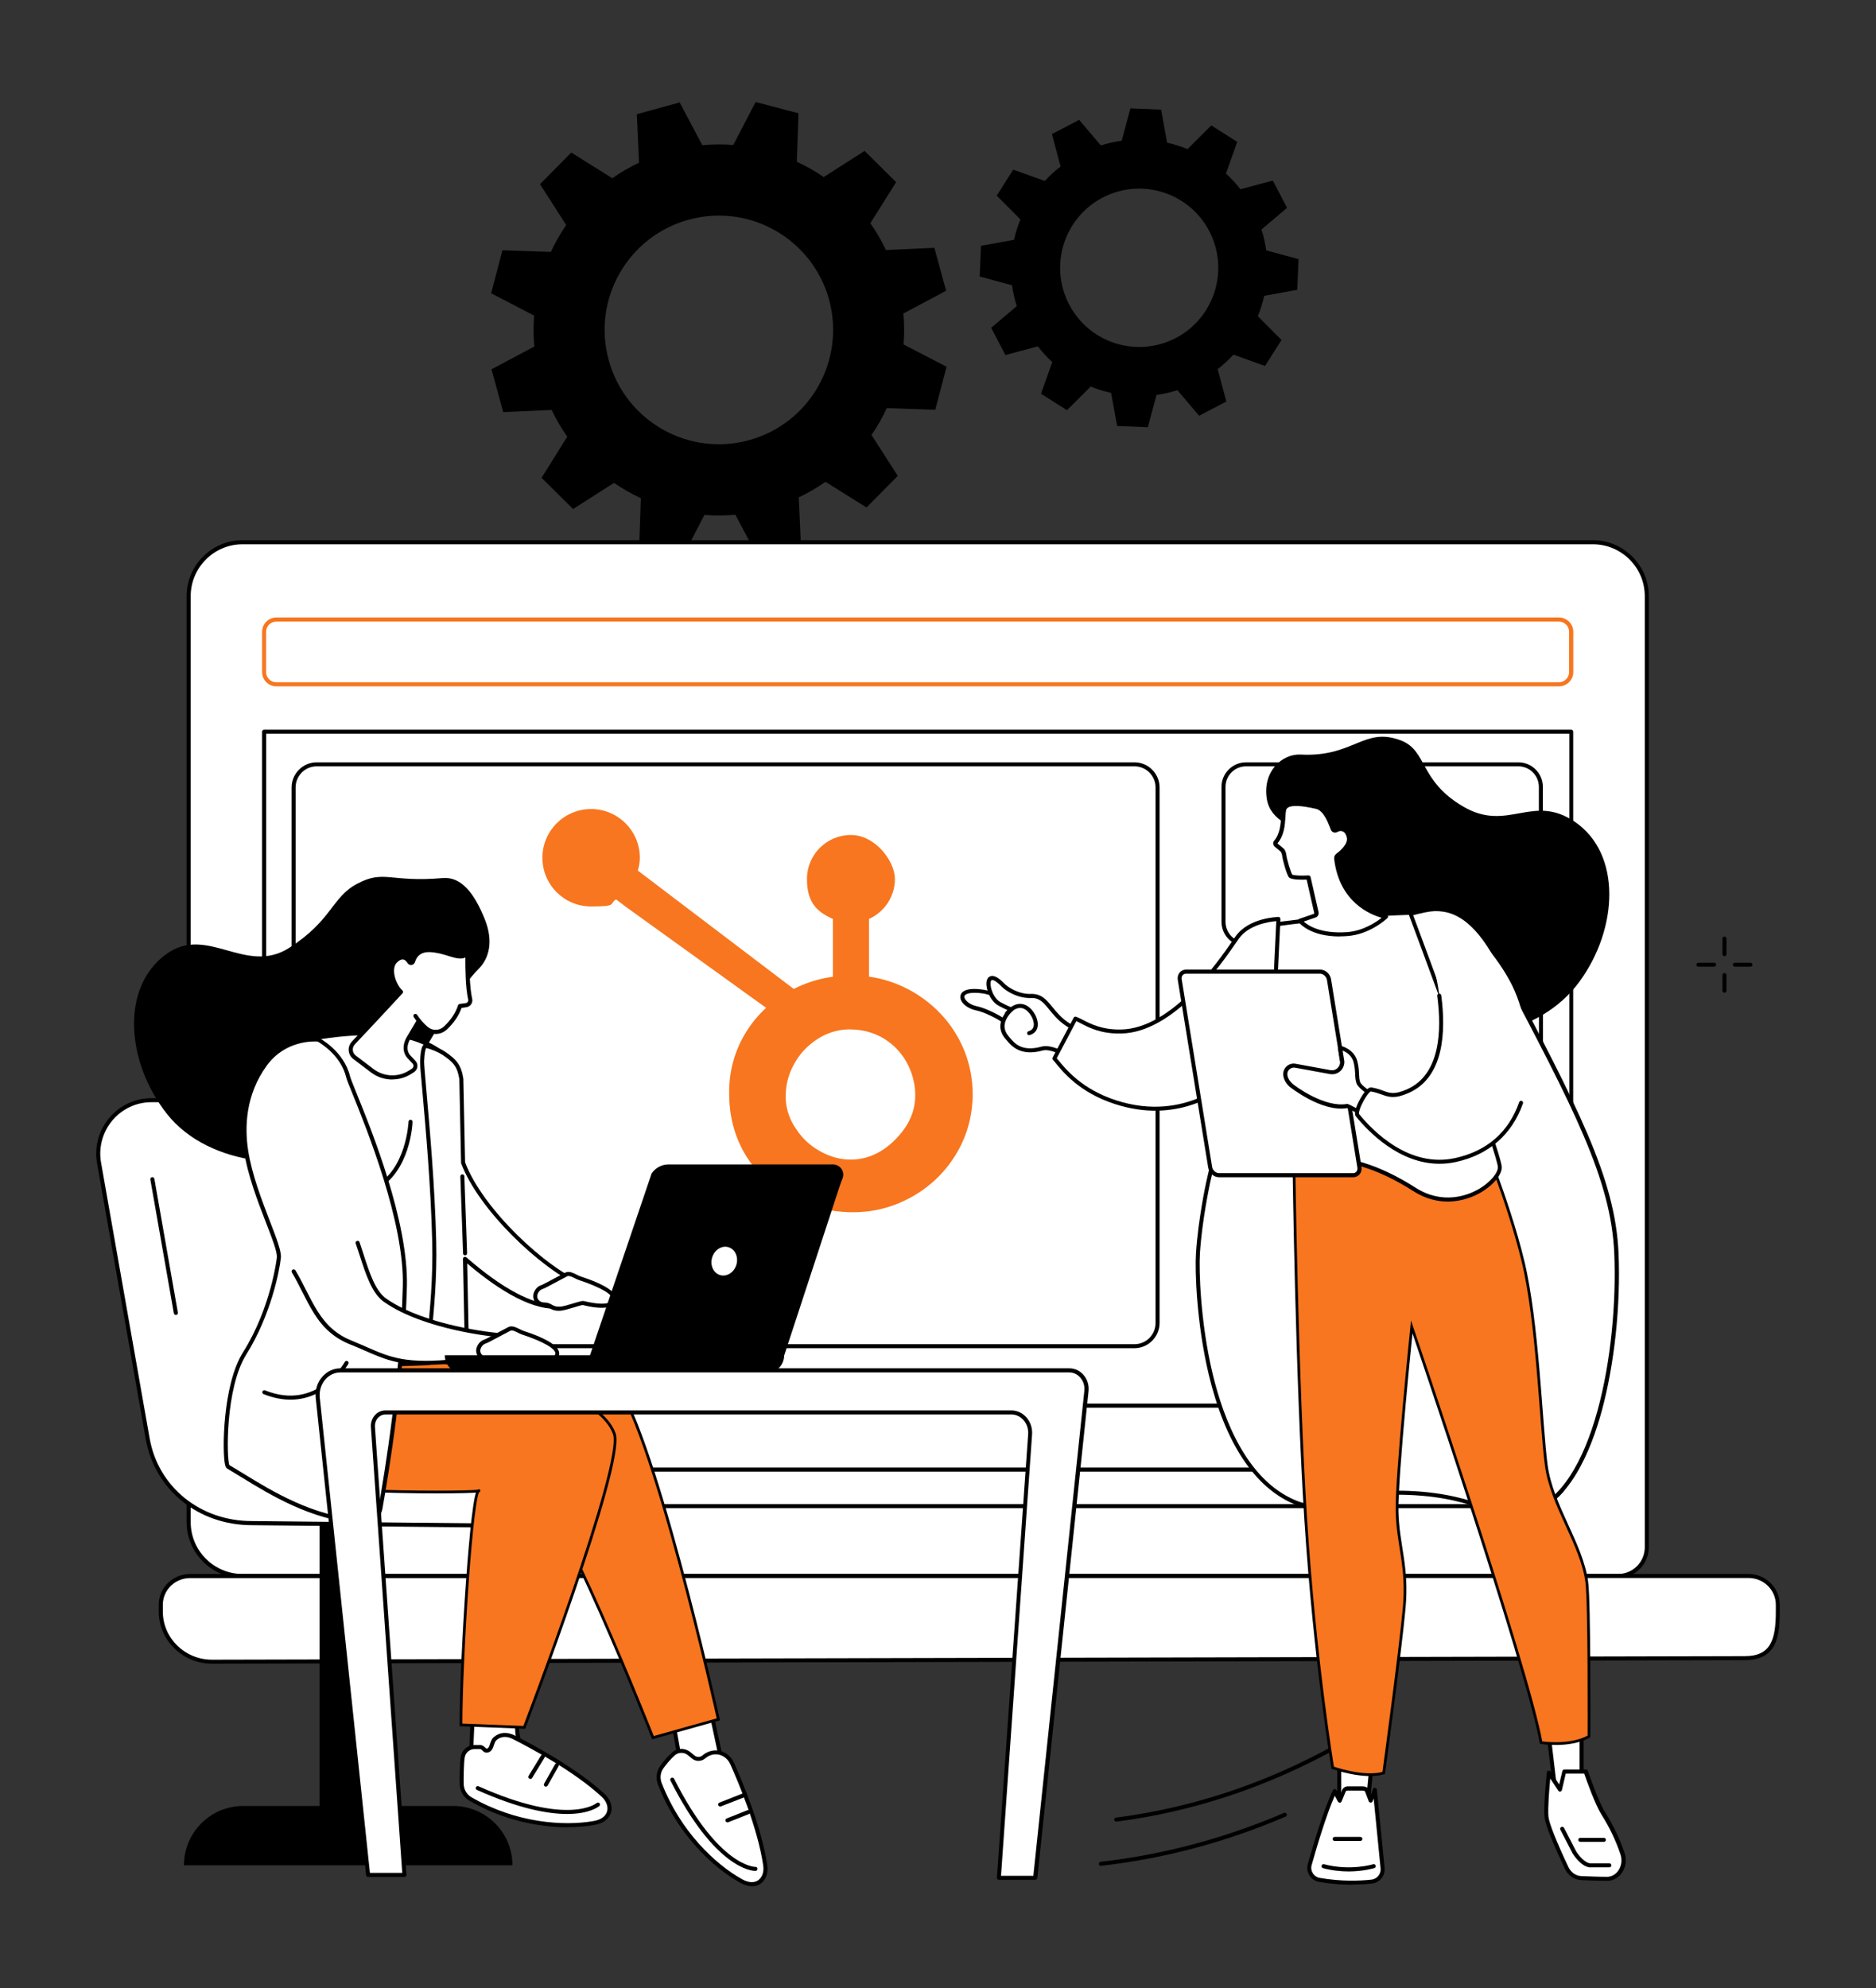 <?xml version="1.0" encoding="utf-8"?>
<!-- Generator: Adobe Illustrator 27.6.1, SVG Export Plug-In . SVG Version: 6.00 Build 0)  -->
<svg version="1.1" id="Illustration" xmlns="http://www.w3.org/2000/svg" xmlns:xlink="http://www.w3.org/1999/xlink" x="0px"
	 y="0px" viewBox="0 0 2060 2182.9" style="enable-background:new 0 0 2060 2182.9;" xml:space="preserve">
<rect x="0" y="0" width="2060" height="2182.9" fill="#333333" stroke="none"/>
<style type="text/css">
	.st0{fill:#FFFFFF;}
	.st1{fill:#F7761F;}
	.st2{fill:#F7761F;stroke:#000000;stroke-width:3;stroke-miterlimit:10;}
</style>
<g>
	<path d="M1038.9,319.1l-12.9-47l-53.2,2.4c-4.9-10.4-10.6-20.2-17.1-29.4L984,200l-34.6-34.3l-44.9,28.7
		c-9.3-6.4-19.2-12-29.5-16.8l1.8-53.2L829.7,112l-24.5,47.2c-11.2-0.9-22.5-0.8-34,0.2l-24.9-46.9l-47,12.9l2.4,53.2
		c-10.3,4.9-20.2,10.6-29.3,17.1l-45.1-28.2L593,202.2l28.7,44.9c-6.4,9.3-12,19.2-16.8,29.5l-53.2-1.8L539.3,322l47.2,24.5
		c-0.9,11.2-0.8,22.6,0.2,34l-47,25l12.9,47l53.2-2.4c4.9,10.4,10.6,20.2,17.1,29.4l-28.2,45.1l34.6,34.3l44.9-28.7
		c9.3,6.4,19.2,12,29.5,16.8l-1.8,53.2l47.1,12.4l24.5-47.2c11.2,0.9,22.5,0.8,34-0.2l25,47l47-12.9l-2.4-53.2
		c10.4-4.9,20.2-10.6,29.3-17.1l45.1,28.2l34.3-34.7L957,477.6c6.4-9.3,12-19.2,16.8-29.5l53.2,1.8l12.4-47.2l-47.2-24.5
		c0.9-11.2,0.8-22.6-0.2-34l47-25L1038.9,319.1z M822.5,483.3c-66.8,18.3-135.8-21.1-154.1-87.9c-18.3-66.9,21-135.9,87.9-154.2
		c66.8-18.3,135.8,21.1,154.1,87.9C928.6,396,889.3,465,822.5,483.3L822.5,483.3z"/>
	<path d="M1413.3,228.2l-15.6-29.9l-35.6,9.5c-4.9-6.3-10.2-12.1-15.9-17.3l12.4-34.7l-28.5-18.1l-26.1,26c-7.3-3-14.8-5.3-22.4-7
		l-6.6-36.3l-33.7-1.4l-9.6,35.5c-7.7,1.1-15.4,2.8-22.9,5.2l-23.8-28.1l-29.9,15.6l9.5,35.6c-6.3,4.9-12.1,10.2-17.3,15.9
		l-34.7-12.4l-18.1,28.5l26,26.1c-3,7.3-5.3,14.8-7,22.4l-36.3,6.6l-1.4,33.7l35.5,9.6c1.1,7.7,2.8,15.4,5.2,22.9l-28.1,23.8
		l15.6,29.9l35.6-9.5c4.9,6.3,10.2,12.1,15.9,17.3l-12.4,34.7l28.5,18.1l26.1-26c7.3,3,14.8,5.3,22.4,7l6.6,36.3l33.7,1.4l9.6-35.5
		c7.7-1.1,15.4-2.8,22.9-5.2l23.8,28.1l29.9-15.6l-9.5-35.6c6.3-4.9,12.1-10.2,17.3-15.9l34.7,12.4l18.1-28.5l-26-26.1
		c3-7.3,5.3-14.8,7-22.4l36.3-6.6l1.4-33.7l-35.5-9.6c-1.1-7.7-2.8-15.4-5.2-22.9L1413.3,228.2L1413.3,228.2z M1291.2,371.1
		c-42.5,22.2-95,5.8-117.2-36.8c-22.2-42.5-5.8-95,36.7-117.3c42.5-22.2,95-5.8,117.2,36.8C1350,296.3,1333.7,348.8,1291.2,371.1z"
		/>
</g>
<g>
	<path class="st0" d="M1749.1,595.4H266.4c-32.7,0-59.3,26.5-59.3,59.3v1016.6c0,32.7,26.5,59.3,59.3,59.3h1510.4
		c17.4,0,31.5-14.1,31.5-31.5V654.6c0-32.7-26.5-59.3-59.3-59.3L1749.1,595.4z"/>
	<path d="M1776.8,1732.7H266.4c-33.9,0-61.5-27.6-61.5-61.5V654.6c0-33.9,27.6-61.5,61.5-61.5H1749c33.9,0,61.5,27.6,61.5,61.5
		v1044.3C1810.5,1717.5,1795.4,1732.6,1776.8,1732.7L1776.8,1732.7z M266.4,597.6c-31.5,0-57,25.6-57,57v1016.6
		c0,31.5,25.6,57,57,57h1510.4c16.2,0,29.3-13.2,29.3-29.3V654.6c0-31.5-25.6-57-57-57H266.4L266.4,597.6z"/>
</g>
<g>
	<path class="st1" d="M1711.8,753.6H303.5c-8.6,0-15.7-7-15.7-15.7v-44.2c0-8.6,7-15.7,15.7-15.7h1408.4c8.6,0,15.7,7,15.7,15.7
		v44.2C1727.6,746.5,1720.6,753.6,1711.8,753.6L1711.8,753.6z M303.4,682.5c-6.2,0-11.2,5-11.2,11.2v44.2c0,6.2,5,11.2,11.2,11.2
		h1408.4c6.2,0,11.2-5,11.2-11.2v-44.2c0-6.2-5-11.2-11.2-11.2H303.4L303.4,682.5z"/>
	<path d="M1679,1655.9H336.4c-26.8,0-48.6-21.8-48.6-48.6V803.4c0-1.2,1-2.2,2.2-2.2h1435.3c1.2,0,2.2,1,2.2,2.2v803.9
		C1727.5,1634.1,1705.7,1655.9,1679,1655.9L1679,1655.9z M292.3,805.6v801.7c0,24.3,19.8,44.2,44.2,44.2h1342.6
		c24.3,0,44.2-19.8,44.2-44.2V805.6L292.3,805.6L292.3,805.6z"/>
	<path class="st0" d="M1692.7,715.9c0,9.5-7.7,17.1-17.1,17.1s-17.1-7.7-17.1-17.1s7.7-17.1,17.1-17.1S1692.7,706.5,1692.7,715.9z"
		/>
</g>
<g>
	<path class="st0" d="M1920.1,1730.5H208.7c-17.7,0-32.1,14.1-32.1,31.5v7.4c0,30.5,25.2,55.2,56.3,55.2l1683.3-3.9
		c31.1,0,36.1-20.8,36.1-51.3v-7.4C1952.2,1744.6,1937.8,1730.5,1920.1,1730.5L1920.1,1730.5z"/>
	<path d="M232.8,1826.7c-32.2,0-58.5-25.7-58.5-57.4v-7.4c0-18.6,15.4-33.7,34.3-33.7H1920c18.9,0,34.3,15.1,34.3,33.7v7.4
		c0,27.1-3,53.5-38.3,53.5l-1683.3,3.9H232.8z M208.7,1732.7c-16.5,0-29.9,13.1-29.9,29.3v7.4c0,29.2,24.2,52.9,54,52.9l1683.3-3.9
		c28.3,0,33.9-18,33.9-49.1v-7.4c0-16.1-13.4-29.3-29.9-29.3L208.7,1732.7L208.7,1732.7z"/>
</g>
<path d="M1245.6,1480.3H347.8c-15.2,0-27.6-12.4-27.6-27.6V864.6c0-15.2,12.4-27.6,27.6-27.6h897.9c15.2,0,27.6,12.4,27.6,27.6
	v588.1C1273.2,1467.9,1260.8,1480.3,1245.6,1480.3L1245.6,1480.3z M347.8,841.4c-12.8,0-23.2,10.4-23.2,23.2v588.1
	c0,12.8,10.4,23.2,23.2,23.2h897.9c12.8,0,23.2-10.4,23.2-23.2V864.6c0-12.8-10.4-23.2-23.2-23.2L347.8,841.4L347.8,841.4z"/>
<path d="M1680.7,1615.8H333.8c-7.5,0-13.7-6.1-13.7-13.7v-47.3c0-7.5,6.1-13.7,13.7-13.7h1346.9c7.5,0,13.7,6.1,13.7,13.7v47.3
	C1694.3,1609.6,1688.2,1615.8,1680.7,1615.8z M333.8,1545.6c-5.1,0-9.2,4.1-9.2,9.2v47.3c0,5.1,4.1,9.2,9.2,9.2h1346.9
	c5.1,0,9.2-4.1,9.2-9.2v-47.3c0-5.1-4.1-9.2-9.2-9.2H333.8L333.8,1545.6z"/>
<path d="M1667.8,1258.1H1368c-14.6,0-26.5-11.9-26.5-26.5v-149c0-14.6,11.9-26.5,26.5-26.5h299.8c14.6,0,26.5,11.9,26.5,26.5v149
	C1694.3,1246.2,1682.4,1258.1,1667.8,1258.1L1667.8,1258.1z M1368,1060.4c-12.2,0-22.1,9.9-22.1,22.1v149c0,12.2,9.9,22.1,22.1,22.1
	h299.8c12.2,0,22.1-9.9,22.1-22.1v-149c0-12.2-9.9-22.1-22.1-22.1L1368,1060.4L1368,1060.4z"/>
<path d="M1667.8,1481H1368c-14.6,0-26.5-11.9-26.5-26.5v-149c0-14.6,11.9-26.5,26.5-26.5h299.8c14.6,0,26.5,11.9,26.5,26.5v149
	C1694.3,1469.1,1682.4,1481,1667.8,1481L1667.8,1481z M1368,1283.3c-12.2,0-22.1,9.9-22.1,22.1v149c0,12.2,9.9,22.1,22.1,22.1h299.8
	c12.2,0,22.1-9.9,22.1-22.1v-149c0-12.2-9.9-22.1-22.1-22.1H1368z"/>
<path d="M1667.2,1039.1h-298.9c-14.9,0-27-12.1-27-27V864c0-14.9,12.1-27,27-27h298.9c14.9,0,27,12.1,27,27v148.1
	C1694.2,1027,1682.2,1039.1,1667.2,1039.1z M1368.3,841.4c-12.5,0-22.6,10.1-22.6,22.6v148.1c0,12.5,10.1,22.6,22.6,22.6h298.9
	c12.5,0,22.6-10.1,22.6-22.6V864c0-12.5-10.1-22.6-22.6-22.6L1368.3,841.4L1368.3,841.4z"/>
<g>
	<path d="M1893.6,1049.9c-1.2,0-2.2-1-2.2-2.2v-17.2c0-1.2,1-2.2,2.2-2.2s2.2,1,2.2,2.2v17.2
		C1895.8,1048.9,1894.8,1049.9,1893.6,1049.9z"/>
	<path d="M1893.6,1090c-1.2,0-2.2-1-2.2-2.2v-17.2c0-1.2,1-2.2,2.2-2.2s2.2,1,2.2,2.2v17.2C1895.8,1089,1894.8,1090,1893.6,1090z"/>
	<path d="M1882.2,1061.4H1865c-1.2,0-2.2-1-2.2-2.2c0-1.2,1-2.2,2.2-2.2h17.2c1.2,0,2.2,1,2.2,2.2
		C1884.3,1060.4,1883.3,1061.4,1882.2,1061.4z"/>
	<path d="M1922.2,1061.4h-17.2c-1.2,0-2.2-1-2.2-2.2c0-1.2,1-2.2,2.2-2.2h17.2c1.2,0,2.2,1,2.2,2.2
		C1924.4,1060.4,1923.4,1061.4,1922.2,1061.4z"/>
</g>
<g>
	<path d="M410.1,1001.1c-1.2,0-2.2-1-2.2-2.2v-17.2c0-1.2,1-2.2,2.2-2.2s2.2,1,2.2,2.2v17.2C412.3,1000.1,411.3,1001.1,410.1,1001.1
		z"/>
	<path d="M410.1,1041.2c-1.2,0-2.2-1-2.2-2.2v-17.2c0-1.2,1-2.2,2.2-2.2s2.2,1,2.2,2.2v17.2C412.3,1040.2,411.3,1041.2,410.1,1041.2
		z"/>
	<path d="M398.7,1012.6h-17.2c-1.2,0-2.2-1-2.2-2.2s1-2.2,2.2-2.2h17.2c1.2,0,2.2,1,2.2,2.2S399.9,1012.6,398.7,1012.6z"/>
	<path d="M438.7,1012.6h-17.2c-1.2,0-2.2-1-2.2-2.2s1-2.2,2.2-2.2h17.2c1.2,0,2.2,1,2.2,2.2S439.9,1012.6,438.7,1012.6z"/>
</g>
<g>
	<path d="M1208.8,2048.7c-1.1,0-2.1-0.8-2.2-2s0.7-2.3,2-2.5c68.7-7.8,136.4-25.8,201.4-53.7c1.1-0.5,2.4,0,2.9,1.2
		c0.5,1.1,0,2.4-1.2,2.9c-65.4,28-133.5,46.2-202.6,54C1209.1,2048.6,1208.9,2048.6,1208.8,2048.7L1208.8,2048.7z"/>
	<path d="M1225.7,2000.1c-1.1,0-2.1-0.8-2.2-1.9c-0.2-1.2,0.7-2.3,1.9-2.5c83.3-10.7,164.2-37.5,240.3-79.7c1.1-0.6,2.4-0.2,3,0.9
		s0.2,2.4-0.9,3c-76.6,42.4-158,69.4-241.9,80.2C1225.9,2000.1,1225.7,2000.1,1225.7,2000.1L1225.7,2000.1z"/>
</g>
<g>
	<path d="M1428.3,828.5c-20.6-1.1-42.2,18.7-37.2,48.9c4,24.6,30.5,29.9,43.6,42.1c42.4,39.5,56.4,168.7,118.4,202.4
		c49.4,26.9,136.9,16.8,181.5-44.4c42.4-58.2,46.2-140.3-5.5-175.3c-46.5-31.5-73.5,12.3-122.7-16.8c-48.5-28.6-38.7-61.3-68.3-72.5
		C1497.6,797.6,1486.7,831.5,1428.3,828.5z"/>
	<g>
		<path class="st0" d="M1353.7,1149.9c-21.8,133.2-24.3,135.2-27.2,149.1c0,0-8.6,39.2-11,77c-2.1,32.8,4.1,229.7,105.9,273.1
			c36.8,15.7,47.4-13.1,125.7-10c80.2,3.2,96.5,31.7,131.5,21.7c75.7-21.6,100.5-184.2,96.3-284.6c-3.4-81.8-44.1-159-125.5-313.5
			c-12.4-23.5-32.2-59.5-64.2-64c-14.7-2.1-20.5,0.2-79.4,16.3c-64,17.6-80.3-1.1-107.7,16.2c-28.4,17.9-33.4,51.9-44.3,118.6
			L1353.7,1149.9z"/>
		<path d="M1664,1665.3c-11,0-21.1-3.4-33.6-7.7c-19-6.5-42.6-14.5-83.4-16.2c-38.5-1.5-60,4.6-77.4,9.5
			c-17.3,4.9-29.9,8.5-49.1,0.3c-43.2-18.4-75.4-67.5-93.2-142c-13.4-56.3-15.3-114.1-14-133.2c2.4-37.5,11-77,11.1-77.4
			c0.5-2.3,1-4.3,1.5-6.7c2.8-11.8,7.5-31.4,25.7-142.3l2.2,0.4l-2.2-0.4l0.7-4.1c10.6-65.2,16-97.9,44.6-116
			c14.1-8.9,25.3-8.7,40.8-8.4c15.8,0.3,35.4,0.7,67.6-8.1l15.2-4.2c45.5-12.5,51.3-14.1,65.1-12.2c34.1,4.9,54.8,44.1,65.9,65.2
			c81.5,154.6,122.3,232.1,125.8,314.4c2.4,57-4.5,121.5-18.3,172.5c-12.3,45.3-36,101.8-79.7,114.3
			C1673.8,1664.5,1668.8,1665.2,1664,1665.3L1664,1665.3z M1535.5,1636.8c3.7,0,7.6,0,11.7,0.2c41.4,1.7,66.4,10.2,84.6,16.4
			c17.9,6.1,29.7,10.1,46.1,5.4c72.6-20.7,99.1-177.6,94.7-282.4c-3.4-81.3-44.1-158.6-125.3-312.5c-10.7-20.4-30.7-58.3-62.6-62.9
			c-12.8-1.8-18.6-0.2-63.3,12.1l-15.2,4.2c-32.7,9-52.8,8.6-68.8,8.3c-15.3-0.3-25.3-0.5-38.3,7.7c-26.9,17-32.2,49-42.6,112.9
			l-0.7,4.1c-18.1,111.1-22.9,130.8-25.7,142.6c-0.6,2.3-1,4.3-1.5,6.6c0,0.4-8.6,39.5-11,76.7c-1.2,18.9,0.6,76.1,13.9,131.9
			c12.2,51,37.7,116.5,90.6,139c17.8,7.6,29.1,4.4,46.2-0.5c15-4.3,34.9-9.9,67.1-9.9L1535.5,1636.8z"/>
	</g>
	<g>
		<g>
			<polygon class="st0" points="1470.6,1921.3 1470.6,1985.7 1501.6,1983.8 1507.7,1921.3 			"/>
			<path d="M1470.6,1987.9c-0.6,0-1.1-0.2-1.5-0.6s-0.7-1-0.7-1.6v-64.4c0-1.2,1-2.2,2.2-2.2h37.1c0.6,0,1.2,0.3,1.6,0.7
				c0.4,0.5,0.6,1.1,0.6,1.7l-6.1,62.5c-0.1,1.1-1,1.9-2.1,2L1470.6,1987.9C1470.7,1987.9,1470.7,1987.9,1470.6,1987.9z
				 M1472.8,1923.5v59.9l26.8-1.6l5.7-58.2h-32.4L1472.8,1923.5z"/>
		</g>
		<g>
			<path class="st0" d="M1506.2,2066c-12.6,1.4-33.3,2.2-57.3-1.9c-7.9-1.4-12.9-9.2-10.7-16.9c6-21.5,18-61.5,27.5-80.6l5.7,10.4
				l4.6-11c0.8-1.3,2.1-2.2,3.7-2.3h16.5c4.9,0,5.2,2.7,5.9,4.8l3.3,8.6l4.5-11.6l8.5,86c0.7,7.3-4.6,13.9-11.9,14.7L1506.2,2066z"
				/>
			<path d="M1484.7,2069.4c-10.5,0-22.8-0.8-36.2-3.1c-4.4-0.8-8.3-3.3-10.6-7.1c-2.4-3.7-3-8.3-1.8-12.6c5-17.6,17.6-60.8,27.6-81
				c0.4-0.7,1.1-1.2,1.9-1.2c0.9,0,1.6,0.4,2,1.1l3.5,6.4l2.8-6.8c0-0.1,0-0.2,0.1-0.3c1.1-1.9,3.1-3.2,5.4-3.4h16.7l0,0
				c6.1,0,7.2,3.7,7.8,5.7v0.5c0.1,0,1.3,3.1,1.3,3.1l2.4-6.3c0.4-1,1.3-1.5,2.4-1.4c1,0.1,1.8,1,1.9,2l8.5,86
				c0.8,8.5-5.4,16.2-13.9,17.1c-5.9,0.6-13.3,1.1-21.8,1.1L1484.7,2069.4z M1465.8,1971.4c-9.5,21.2-20.9,59.9-25.5,76.4
				c-0.9,3.1-0.4,6.3,1.3,9c1.7,2.7,4.5,4.6,7.7,5.1c23.6,4.1,43.9,3.3,56.7,1.9c6.1-0.7,10.6-6.2,10-12.3l-7.6-76.7l-1.2,3
				c-0.3,0.8-1.1,1.4-2.1,1.4l0,0c-0.9,0-1.7-0.6-2.1-1.4l-3.5-9.2c-0.5-1.8-0.8-2.6-3.6-2.6h-16.5c-0.6,0-1.2,0.4-1.7,1l-4.5,10.9
				c-0.3,0.8-1.1,1.3-1.9,1.4c-0.8,0-1.6-0.4-2.1-1.1l-3.6-6.6L1465.8,1971.4z"/>
		</g>
		<path d="M1481.1,2054.8c-8.3,0-18-0.9-28.3-3.6c-1.2-0.3-1.9-1.5-1.6-2.7s1.5-1.9,2.7-1.6c29.1,7.6,53.7,0.1,53.9,0
			c1.2-0.4,2.4,0.3,2.8,1.4c0.4,1.2-0.3,2.4-1.4,2.8C1508.5,2051.3,1497.3,2054.7,1481.1,2054.8L1481.1,2054.8z"/>
		<path d="M1493.8,2021.3h-28.3c-1.2,0-2.2-1-2.2-2.2s1-2.2,2.2-2.2h28.3c1.2,0,2.2,1,2.2,2.2S1495,2021.3,1493.8,2021.3z"/>
		<g>
			<polygon class="st0" points="1698.6,1887.2 1707.7,1964.9 1736.8,1963.9 1736.8,1887.2 			"/>
			<path d="M1707.7,1967.1c-1.1,0-2.1-0.8-2.2-2l-9.2-77.7c0-0.6,0.1-1.3,0.5-1.7c0.4-0.5,1-0.7,1.7-0.7h38.2c1.2,0,2.2,1,2.2,2.2
				v76.7c0,1.2-0.9,2.2-2.1,2.2L1707.7,1967.1L1707.7,1967.1z M1701,1889.4l8.6,73.2l24.9-0.9v-72.3L1701,1889.4L1701,1889.4z"/>
		</g>
		<g>
			<path class="st0" d="M1700.8,1946.3c0,0-3.7,34.5-2.6,48.4c0.8,9.9,14.5,39.9,22.1,56.2c3.2,6.7,9.2,11,15.9,11.3
				c8.2,0.4,19.5,0.8,28.6,0.8c12.6,0,21.2-14.3,16.7-27.6c-4.1-12.3-10.7-27.7-21.1-44.1c-7.8-12.4-19.2-46-19.2-46h-23.7
				l-4.6,19.7l-12.2-18.5L1700.8,1946.3z"/>
			<path d="M1764.8,2065.1L1764.8,2065.1c-9.2,0-20.7-0.4-28.7-0.8c-7.5-0.3-14.3-5.1-17.8-12.5c-9.7-20.6-21.5-47.2-22.3-56.9
				c-1.2-13.9,2.4-47.4,2.6-48.8c0-0.9,0.8-1.7,1.7-1.9c0.9-0.2,1.9,0.2,2.4,0.9l9.4,14.2l3.5-14.7c0.2-1,1.1-1.7,2.2-1.7h23.7
				c0.9,0,1.8,0.6,2.1,1.5c0.1,0.3,11.4,33.5,19,45.5c8.9,14.2,16.1,29.2,21.3,44.6c2.6,7.6,1.4,15.9-3.2,22.2
				c-3.8,5.3-9.5,8.4-15.7,8.4L1764.8,2065.1z M1702.3,1952.7c-1,10.5-2.8,31.8-2,41.8c0.6,7,8.6,27.2,21.9,55.4
				c2.8,5.9,8.1,9.7,14,10c8,0.3,19.4,0.8,28.5,0.8l0,0c4.7,0,9.1-2.4,12.1-6.5c3.7-5.1,4.7-11.9,2.6-18.2
				c-5.1-15.1-12.1-29.8-20.9-43.7c-7-11.1-16.6-38.2-18.9-44.9h-20.3l-4.2,18c-0.2,0.9-0.9,1.5-1.8,1.7s-1.7-0.2-2.2-1l-8.8-13.3
				L1702.3,1952.7z"/>
		</g>
		<path d="M1746.8,2050.4c-10.5,0-19.5-14.7-19.9-15.3l-13.5-26.1c-0.6-1.1-0.1-2.4,1-3s2.4-0.1,3,0.9l13.4,25.9
			c2.1,3.5,9.4,13.1,16,13.1h20.4c1.2,0,2.2,1,2.2,2.2s-1,2.2-2.2,2.2h-20.4l0,0V2050.4z"/>
		<path d="M1761.2,2022.3h-25.9c-1.2,0-2.2-1-2.2-2.2s1-2.2,2.2-2.2h25.9c1.2,0,2.2,1,2.2,2.2S1762.4,2022.3,1761.2,2022.3z"/>
		<path class="st2" d="M1420.8,1277.2c0,0,3.1,237,13,391.4c10,154.3,29.6,272.3,29.6,272.3s33.8,12.2,56,5.8
			c0,0,18.4-135.4,22.5-181.1c4.2-45.8-6.9-68.5-7.8-105.9s16.1-202.8,16.1-202.8s127.4,373.8,142,456.4c0,0,30.9,5.2,52.6-6.7
			c0,0,0.7-147-2.4-169.7c-5.7-42.1-38.6-83.5-44.5-128.2s-9.3-156.9-25.6-224.1c-16.3-67.3-48.2-142.9-48.2-142.9l-203.5,35.6
			L1420.8,1277.2z"/>
	</g>
	<g>
		<g>
			<path class="st0" d="M1072.9,1107.2c8.9,1.8,25.7,10.5,27.8,12.8c17.1,17.8,27.2-9.9,27.2-9.9s-30.8-18.6-48.2-21.3
				c-33.6-5.2-25.5,14.8-6.9,18.5L1072.9,1107.2z"/>
			<path d="M1111.9,1128.2c-4.2,0-8.5-2.2-12.8-6.6c-1.6-1.7-18-10.4-26.7-12.1c-10.8-2.1-19-9.5-17.8-16.1c0.5-3.1,4.1-10,25.4-6.7
				c17.6,2.7,47.7,20.8,49,21.6c0.9,0.5,1.3,1.7,0.9,2.6c-0.2,0.6-5.6,15-15.6,17.1C1113.5,1128.2,1112.6,1128.3,1111.9,1128.2
				L1111.9,1128.2z M1069.9,1090.1c-7,0-10.5,1.7-10.9,3.9c-0.6,3.2,4.9,9.2,14.3,11c9.1,1.8,26.4,10.7,29,13.4
				c4,4.1,7.7,5.8,11.2,5.1c5.5-1.2,9.8-8.4,11.7-12.6c-6.5-3.8-31.2-17.8-45.8-20.1C1075.7,1090.2,1072.4,1090,1069.9,1090.1
				L1069.9,1090.1z"/>
		</g>
		<g>
			<g>
				<path class="st0" d="M1101.1,1081.5c5,5.1,14.4,9.8,21.3,11.3c3,0.6,6.3,1,9.4,0.9c25-0.9,19.1,34.4,72.5,42.8
					c1.9,0.3,4.6,32.5,4.5,40.8c-21.8-9.3-50.7-29.8-64.3-26c-25.1,7-33.4-6-38.7-12c-13.8-15.7,4.9-31,4.9-31s-3.2-0.6-13.1-5.9
					C1082.3,1094.2,1078.9,1058.6,1101.1,1081.5L1101.1,1081.5z"/>
				<path d="M1208.8,1179.5c-0.3,0-0.6,0-0.9-0.2c-7-3-14.7-7.1-22.2-11.1c-15.8-8.4-32.2-17.1-40.6-14.8
					c-24.5,6.8-34.4-4.9-39.7-11.2c-0.4-0.5-0.9-1-1.3-1.5c-4.1-4.7-6-9.9-5.6-15.4c0.6-7.1,5-13,8-16.2c-2.2-0.9-5.4-2.4-10-4.9
					c-9.1-4.9-13.9-18-13.3-25.3c0.4-4.9,2.8-6.5,4.3-7c3.8-1.4,8.8,1.2,15.2,7.9c4.4,4.5,13.2,9.2,20.2,10.6c3.2,0.7,6.2,1,8.9,0.9
					c11.8-0.4,17.4,6.5,23.9,14.5c8.6,10.5,19.2,23.6,49,28.3c1.9,0.3,3,0.5,4.8,19.4c0.9,9.2,1.6,19.4,1.5,23.7
					c0,0.7-0.4,1.4-1,1.8C1209.7,1179.2,1209.3,1179.4,1208.8,1179.5L1208.8,1179.5z M1148.2,1148.6c10.2,0,24.5,7.6,39.6,15.7
					c6.3,3.4,12.8,6.8,18.8,9.5c-0.4-10.5-2.3-30.9-3.6-35.4c-30.7-5.1-42.2-19.3-50.7-29.7c-6.2-7.7-10.8-13.3-20.3-12.9
					c-3,0.1-6.4-0.2-10-1c-7.9-1.6-17.5-6.7-22.5-11.9c-5.6-5.8-9.2-7.3-10.5-6.8c-0.7,0.3-1.2,1.4-1.3,3.2
					c-0.4,5.9,3.6,17.1,11,21.1c9.2,5,12.4,5.7,12.5,5.7c0.8,0.2,1.5,0.8,1.7,1.6c0.2,0.8,0,1.7-0.7,2.2c0,0-8.4,7-9.1,15.8
					c-0.3,4.2,1.2,8.3,4.5,12.1c0.4,0.5,0.9,1,1.3,1.6c5.3,6.3,13.3,15.8,35.1,9.7c1.3-0.4,2.8-0.5,4.3-0.5L1148.2,1148.6z"/>
			</g>
			<path d="M1130,1136.6c-1,0-1.9-0.6-2.1-1.6c-0.3-1.2,0.4-2.4,1.5-2.7c2.8-0.8,4.7-2.4,5.4-4.7c1.3-4.1-0.6-10.3-4.6-15.2
				c-3.1-3.8-6.5-5.7-10.1-5.7c-6.9,0.1-12.5,7.4-12.6,7.4c-0.7,1-2.1,1.2-3.1,0.4c-1-0.7-1.2-2.1-0.4-3.1c0.3-0.4,7-9,16-9.2
				c5,0,9.5,2.4,13.6,7.3c4.1,5,7.4,13,5.4,19.3c-0.8,2.7-3,6.2-8.4,7.7C1130.4,1136.5,1130.2,1136.5,1130,1136.6L1130,1136.6z"/>
		</g>
		<g>
			<path class="st0" d="M1397.6,1015.3c0,0,76.1-10.9,150.9-13.1c0,0,98.4,262.9,98.4,279.5c0,16.5-47.1,54-93.9,24.2
				c-78-49.8-126.7-32.8-165.1-23.8C1330.3,1295.6,1397.6,1015.3,1397.6,1015.3L1397.6,1015.3z"/>
			<path d="M1589.8,1319.3c-11.4,0-24.4-2.9-37.9-11.5c-71.8-45.8-118.1-34.6-155.3-25.5c-2.8,0.7-5.5,1.3-8.2,2c-6,1.4-11,0-15.1-4
				c-33.2-33.4,19.8-256,22.1-265.4c0.2-0.9,0.9-1.5,1.8-1.7c0.8-0.1,77-10.9,151.2-13.1c0.9,0,1.8,0.5,2.1,1.4
				c4,10.8,98.6,263.5,98.6,280.2c0,8.7-10.4,20.7-24.8,28.6c-6.4,3.5-18.9,9-34.6,9H1589.8z M1451.1,1269.6
				c28,0,61.4,7.7,103.2,34.4c30.1,19.3,57.6,8.1,68,2.4c14.1-7.7,22.5-18.6,22.5-24.7c0-12.7-63.6-186-97.7-277.2
				c-67.7,2.1-136.7,11.3-147.6,12.8c-4.6,19.7-53,229.5-22.9,259.8c2.9,2.9,6.5,3.9,10.9,2.8c2.7-0.6,5.4-1.3,8.1-2
				C1411.9,1273.9,1430,1269.5,1451.1,1269.6L1451.1,1269.6z"/>
		</g>
		<path class="st0" d="M1157.8,1162.1c9.5,11.5,26.8,35,67,48c80.5,26.1,130.1-26.9,130.1-26.9l-6.9,158.7c0,0,38.9,23,38.9,21
			s17-354,17-354s-31.4,0.5-45.4,20.4s-66.9,102.2-127.8,103.2c-27.7,0.5-41.1-11-49.8-14.1L1157.8,1162.1L1157.8,1162.1z"/>
		<path d="M1351.8,1257.8L1351.8,1257.8c-1.2,0-2.2-1.1-2.1-2.3l2.9-67c-13.6,11.8-60.5,45.8-128.4,23.7
			c-38.6-12.5-56.7-34.7-66.4-46.7l-1.7-2c-0.6-0.7-0.7-1.6-0.2-2.4l23.1-43.7c0.5-1,1.7-1.4,2.7-1c2.2,0.8,4.6,2,7.3,3.4
			c8.9,4.6,21.2,10.9,41.7,10.6c56.1-0.9,106.5-74,123.1-98c1.1-1.6,2.1-3,2.9-4.2c14.5-20.6,45.8-21.3,47.1-21.4
			c0.5,0,1.2,0.2,1.6,0.7c0.4,0.4,0.6,1,0.6,1.6c0,0-6.7,139.7-11.7,243.6c0,1.2-1.1,2.1-2.3,2.1c-1.2,0-2.2-1.1-2.1-2.3
			c4.6-95.8,10.7-222,11.6-241.1c-7.4,0.6-30.2,3.7-41.2,19.3c-0.8,1.2-1.8,2.6-2.9,4.2c-16.9,24.5-68.3,99-126.7,99.9
			c-21.8,0.4-35-6.5-43.8-11.1c-1.8-1-3.5-1.8-5-2.5l-21.5,40.7l0.7,0.9c9.4,11.6,27,33.1,64.3,45.3
			c78.2,25.4,127.3-25.8,127.8-26.3c0.6-0.7,1.6-0.9,2.5-0.5s1.4,1.2,1.4,2.1l-3.2,72.4C1353.9,1257,1352.9,1257.9,1351.8,1257.8
			L1351.8,1257.8z"/>
		<g>
			<path class="st0" d="M1302.6,1066.9h147.1c4.6,0,9,3.9,9.8,8.7l33.4,206.1c0.8,4.8-2.4,8.7-7,8.7h-147.1c-4.6,0-9-3.9-9.8-8.7
				l-33.4-206.1C1294.8,1070.8,1298,1066.9,1302.6,1066.9L1302.6,1066.9z"/>
			<path d="M1485.8,1292.6h-147.1c-5.8,0-11-4.6-12-10.6l-33.4-206.1c-0.5-3,0.3-6,2.1-8.1c1.7-2.1,4.3-3.2,7.1-3.2h147.1
				c5.8,0,11,4.6,12,10.6l33.4,206.1c0.5,3-0.3,6-2.1,8.1C1491.2,1291.5,1488.5,1292.6,1485.8,1292.6z M1302.4,1069.1
				c-1.5,0-2.8,0.6-3.7,1.6c-1,1.2-1.4,2.8-1.1,4.5l33.4,206.1c0.6,3.7,4.1,6.8,7.6,6.8h147.1c1.5,0,2.8-0.6,3.7-1.6
				c1-1.2,1.4-2.8,1.1-4.5l-33.4-206.1c-0.6-3.7-4.1-6.8-7.6-6.8H1302.4L1302.4,1069.1z"/>
		</g>
		<g>
			<g>
				<path class="st0" d="M1471.5,1150.3l2.4,15.6c0.2,7.1-6.2,12.5-13.2,11.3l-38.3-7c-5.9-1.1-11.4,3.6-11,9.6
					c0.2,3.4,1.7,7.4,6,11.5c2,1.9,36,27.8,62.1,23.1c1.1-0.2,25.6,13.6,26.6,12.9c4.1-2.9,7-12.3,7.9-20.2
					c0-0.7-20.3-12.2-22.3-18.5c-2.1-6.5-0.4-11.3-3-22.4C1485.7,1153.2,1471.6,1150.3,1471.5,1150.3L1471.5,1150.3z"/>
				<path d="M1506.1,1229.6c-1.5,0-4.6-1.6-16.1-7.5c-4.1-2.2-9.2-4.8-10.7-5.4c-28.2,4.7-63.3-23.5-63.6-23.8
					c-4.1-4-6.4-8.4-6.6-13c-0.2-3.5,1.2-6.8,3.8-9.2c2.7-2.4,6.3-3.4,9.8-2.7l38.3,7c2.7,0.5,5.4-0.2,7.4-2c2-1.7,3.2-4.2,3.1-6.9
					l-2.4-15.4c-0.1-0.7,0.1-1.4,0.7-1.9c0.5-0.5,1.3-0.7,2-0.6c0.6,0.1,15.5,3.4,18.8,17.6c1.4,5.9,1.6,10.2,1.7,13.6
					c0.1,3.2,0.3,5.7,1.2,8.6c1.2,3.8,12.7,11.4,17.6,14.6c4.5,3,5,3.3,4.8,4.8c-0.9,7.8-3.7,18.2-8.8,21.8
					c-0.4,0.3-0.7,0.5-1.2,0.5L1506.1,1229.6z M1479.6,1212.2c0.9,0,2.6,0.8,12.5,6c4.5,2.3,11,5.7,13.4,6.7
					c2.6-2.7,5.1-9.5,6.1-16.9c-0.7-0.5-1.7-1.2-2.7-1.8c-8.9-5.9-17.8-12-19.4-16.9c-1.1-3.4-1.3-6.4-1.4-9.7
					c-0.2-3.4-0.3-7.3-1.6-12.8c-1.8-7.9-8.3-11.7-12.2-13.3l1.9,12c0,0,0,0.2,0,0.3c0,4-1.6,7.9-4.7,10.5s-7.1,3.7-11.1,3l-38.3-7
					c-2.2-0.4-4.4,0.2-6.1,1.7c-1.6,1.4-2.5,3.5-2.4,5.6c0.2,3.4,2,6.8,5.3,10c3,2.9,35.8,26.9,60.2,22.5c0.2,0,0.3,0,0.5,0
					L1479.6,1212.2z M1512.2,1208.5L1512.2,1208.5L1512.2,1208.5z M1511.7,1206.8L1511.7,1206.8L1511.7,1206.8z"/>
			</g>
			<path class="st0" d="M1505.7,1196.1c16.9,2.7,19.2,11.1,40.2,1.9c47.2-20.8,38.3-93.3,30.3-129.3c-1.7-7.4-3.7-14.6-6-21.5
				c-4.1-12.5,46.6-24.1,55.6-14.5c10.9,11.7,22.3,26.4,32.2,44.5c29.4,53.9,39,174.5-59.4,196.3c-51.8,11.5-93.1-31-107.9-49.2
				C1487.2,1220.1,1500.8,1195.3,1505.7,1196.1L1505.7,1196.1z"/>
			<path d="M1580.7,1277.8c-44.3,0-78.2-35.3-91.8-52c-3.5-4.3,3.2-16.7,5.3-20.3c4.7-8.1,8.7-12,11.8-11.5
				c5.4,0.9,9.4,2.3,12.8,3.6c7.5,2.7,12.4,4.5,26.1-1.5c36.7-16.1,38.4-64.7,33.3-102.6c-0.2-1.2,0.7-2.3,1.9-2.5
				c1.2-0.2,2.3,0.7,2.5,1.9c5.2,39.4,3.3,90-35.9,107.2c-15.3,6.7-21.5,4.5-29.4,1.7c-3.3-1.2-7-2.5-12.1-3.4
				c-1.3,0.3-5.7,5.6-9.5,13.5c-3.4,6.8-3.7,10.5-3.4,11.2c14.8,18.3,54.9,59.7,105.7,48.4c34.9-7.7,58.6-28.4,70.2-61.4
				c0.4-1.2,1.7-1.8,2.8-1.3c1.2,0.4,1.8,1.7,1.3,2.8c-12,34-37.4,56.3-73.4,64.2C1592.6,1277.2,1586.5,1277.8,1580.7,1277.8
				L1580.7,1277.8z"/>
		</g>
	</g>
	<g>
		<path class="st0" d="M1467.2,911.7c-1.5,0.9-3.3,0.3-4-1.3c-3.1-7.5-8-22-18-24.3c-12.8-3-33.6-6.8-35.4,3.4
			c-1.6,8.9,0.3,24.2-9.1,35.4c-0.9,1.1-0.1,2.8,1,3.6l5.9,5c1.2,0.9,2.3,4.1,2.5,5.7c0.5,4.8,5.4,21.6,7.1,22.9
			c3.3,2.6,19.5,1.6,19.5,1.6l8.7,38.2c0.5,1.7-0.5,3.5-2.2,3.9l-15.5,5.3c0,0,12.4,17.4,51.3,14.8c24.8-1.7,43-19.2,43-19.2
			s-48.3-6.9-54.8-63.9c-0.1-1.3,0.4-2.5,1.4-3.2c3.9-2.9,14.2-11.4,12.4-20.1c-1.9-9.2-8.8-10.6-13.8-7.6V911.7z"/>
		<path d="M1471.1,1028.2c-33.4,0-44.8-15.3-45.3-16c-0.4-0.6-0.5-1.3-0.3-2s0.7-1.2,1.4-1.4l15.5-5.3c0.5-0.1,0.6-0.3,0.7-0.5
			c0-0.1,0.2-0.4,0-0.7l-8.3-36.5c-5.3,0.2-15.9,0.4-19.1-2.2c-2.7-2.2-7.5-20.6-7.9-24.5c-0.1-1.4-1.1-3.7-1.6-4.1l-6-5
			c-1.1-0.8-2-2.3-2.1-3.7c-0.1-1.1,0.2-2.2,0.9-3c6.6-7.8,7.2-18.1,7.8-26.4c0.2-2.9,0.4-5.6,0.8-8c0.4-2.5,1.7-4.4,3.9-5.9
			c7.2-4.8,23-1.9,34.2,0.7c10.3,2.4,15.3,15.1,18.7,23.6l0.8,2.1c0,0.2,0.2,0.3,0.3,0.3c0.1,0,0.3,0,0.5,0
			c3.2-1.9,6.9-2.3,10.1-0.9c2.5,1.1,5.7,3.7,7,9.9c1.9,9.3-7.5,17.9-13.2,22.3c-0.4,0.3-0.6,0.8-0.5,1.2c6.2,54.6,51,61.7,52.9,62
			c0.8,0.1,1.5,0.7,1.8,1.5s0,1.7-0.6,2.3c-0.8,0.7-19,18.1-44.4,19.8c-2.8,0.2-5.5,0.3-8,0.3L1471.1,1028.2z M1431.6,1011.9
			c4.9,4.4,18.7,13.5,47.2,11.6c17.8-1.2,32.2-10.9,38.4-15.8c-12.4-3.4-46.8-17.2-52.2-64.9c-0.2-2,0.6-4,2.3-5.3
			c4-3,13.1-10.7,11.6-17.8c-0.7-3.5-2.3-5.8-4.4-6.8c-1.8-0.8-4-0.6-6,0.6l0,0c-1.3,0.7-2.8,0.9-4.1,0.4c-1.4-0.5-2.5-1.5-3-2.8
			l-0.8-2.1c-3-7.6-7.6-19.1-15.6-20.9c-16.1-3.7-26.5-4.2-30.8-1.3c-1.1,0.7-1.7,1.7-2,2.9c-0.4,2.1-0.6,4.7-0.7,7.5
			c-0.6,8.9-1.3,19.9-8.7,28.7c0,0.2,0.2,0.4,0.5,0.6l6,5c1.9,1.4,3.1,5.4,3.2,7.2c0.5,4.7,5,19.5,6.4,21.5c1.8,1.2,10.6,1.5,17.9,1
			c1,0,2.1,0.7,2.3,1.7l8.7,38.2c0.4,1.3,0.2,2.8-0.5,4c-0.7,1.3-1.9,2.2-3.3,2.5l-12,4.1L1431.6,1011.9z M1418.7,960.4
			L1418.7,960.4z M1467.1,911.7L1467.1,911.7L1467.1,911.7z"/>
	</g>
</g>
<g>
	<path class="st1" d="M933.9,1130.3c11.7,0,22.7,2.7,33.1,8c10.6,5.7,19.3,13.6,26,23.8c6.5,10.2,10.4,21.3,11.7,33.3
		c0.2,2.5,0.3,5,0.3,7.4c0,16.3-6.2,31.3-18.7,45c-14.3,15.9-30.7,24.4-49.3,25.4h-3.1c-10.6,0-21-2.7-31.2-8
		c-11.5-5.9-20.8-14.1-27.9-24.7c-7.4-10.4-11.4-21.7-12-33.7v-3.7c0-11.9,2.9-23.1,8.6-33.7c6.1-11.6,14.7-21,25.7-28.2
		c10.8-7.1,22.6-10.8,35.5-11h1.2L933.9,1130.3z M934.6,1071.1c-23.5,0-45.2,5.3-65.3,15.9c-20.6,10.8-37.1,25.8-49.3,45
		c-12.3,19.4-18.7,40.7-19.3,64v4.9c0,16.3,2.6,31.8,7.9,46.3c5.9,16.1,14.9,30.4,27,42.8c12,12.5,26.3,22.3,42.9,29.4
		c16.5,7.2,34.8,11,54.8,11.6h3.7c22.1,0,42.9-5.3,62.5-15.9c20.6-11.2,37.1-26.6,49.3-46.2c12.3-19.6,18.7-41.4,19.3-65.3v-1.2
		c0-23.5-5.7-45.2-17.1-65c-11.6-20-27.7-36-48.1-48.1c-20.6-12-43-18.1-67.1-18.3L934.6,1071.1L934.6,1071.1z"/>
	<path class="st1" d="M874.7,1088.2c-23.4-17.7-119.2-90.5-174.3-132.3c1.3-4.5,2.2-9.2,2.2-14.1c0-29.5-24-53.5-53.5-53.5
		s-53.5,23.9-53.5,53.5s23.9,53.5,53.5,53.5s19.4-2.9,27.4-7.8l11.2,8.5l155.8,112.2l31.3-20L874.7,1088.2z M858,1301
		c6.1,5.3,7.3,4.1,7.3,4.1"/>
	<path class="st1" d="M756.9,1353.3l25.7,25.8l76.5-76.6l-25.7-25.8L756.9,1353.3z"/>
	<path class="st1" d="M733.7,1342.5c-7.8,7.8-12.1,18.2-12.1,29.2s4.3,21.4,12.1,29.2c7.8,7.8,18.2,12.1,29.2,12.1
		s21.4-4.3,29.2-12.1c7.8-7.8,12.1-18.2,12.1-29.2s-4.3-21.4-12.1-29.2c-7.8-7.8-18.2-12.1-29.2-12.1S741.5,1334.7,733.7,1342.5"/>
	<path class="st1" d="M954.2,1076.5V1009c16.8-7.6,28.5-24.4,28.5-43.9s-21.6-48.3-48.3-48.3s-48.3,21.6-48.3,48.3
		s11.7,36.3,28.5,43.9v67.5H954.2z"/>
</g>
<g>
	<g>
		<g>
			<path class="st0" d="M588,1675.5l-311.5-3.1c-56.3,0-104.5-36.8-114.4-92.7l-53.3-302.6c-6.4-36,21.1-69.1,57.4-69.1h203.2
				L588,1675.5L588,1675.5z"/>
			<path d="M588,1677.7L588,1677.7l-311.5-3.1c-58.8,0-106.7-38.9-116.5-94.6l-53.4-302.5c-3.2-17.9,1.7-36.2,13.4-50.1
				c11.5-13.7,28.3-21.6,46.2-21.6h203.2c0.9,0,1.6,0.5,2,1.3L590,1674.6c0.3,0.7,0.3,1.5-0.1,2.1S588.8,1677.7,588,1677.7
				L588,1677.7z M166.2,1210.2c-16.5,0-32.1,7.3-42.8,20c-10.8,12.9-15.4,29.9-12.4,46.5l53.3,302.5c9.4,53.5,55.6,90.9,112.2,90.9
				l308,3.1l-216.5-463H166.2z"/>
		</g>
		<polygon points="402.2,2045.4 350.9,2045.4 350.9,1671.9 402.2,1673.8 		"/>
		<path d="M497.6,1982.9H267.1c-36,0-65.1,29.2-65.1,65.1h360.7C562.7,2012,533.5,1982.9,497.6,1982.9z"/>
		<path d="M193.1,1443.8c-1.1,0-2-0.8-2.2-1.8l-25.8-146.9c-0.2-1.2,0.6-2.4,1.8-2.6c1.2-0.2,2.4,0.6,2.6,1.8l25.8,146.9
			c0.2,1.2-0.6,2.4-1.8,2.6C193.4,1443.8,193.2,1443.8,193.1,1443.8z"/>
	</g>
	<g>
		<path d="M486.1,964.1c20.5-1.8,34.8,16.8,46.2,45.1c9.3,23.1,5.7,42.3-7,54.9c-40.9,40.9-85.2,159-145.8,194.9
			c-48.3,28.7-149.6,23.3-196.3-36.1c-44.4-56.5-51.2-138.3-0.9-175.1c45.2-33.1,87.3,23.6,135.3-7.1c47.3-30.3,46.6-55.5,74.5-70.3
			c30-15.9,35.9-1.2,93.9-6.3L486.1,964.1z"/>
		<g>
			<g>
				<path class="st0" d="M777.8,1863.2c-0.4,1.8,20.4,97.2,20.4,97.2l-47.9-8l-14.4-80.7L777.8,1863.2z"/>
				<path d="M798.2,1962.6c-0.1,0-0.2,0-0.4,0l-47.9-8c-0.9-0.2-1.7-0.9-1.8-1.8l-14.4-80.7c-0.2-1.2,0.6-2.3,1.7-2.6l41.9-8.5
					c0.8-0.2,1.5,0,2,0.6c0.4,0.4,0.6,1,0.6,1.7c0.3,4,12.3,59.8,20.4,96.6c0.2,0.7,0,1.5-0.6,2
					C799.2,1962.3,798.7,1962.6,798.2,1962.6L798.2,1962.6z M752.2,1950.4l43.1,7.2c-14.2-65.3-18.3-85.4-19.4-91.8l-37.6,7.6
					l13.8,77L752.2,1950.4z"/>
			</g>
			<g>
				<g>
					<path class="st0" d="M772.8,1929c2.9-2.5,7.1-4.9,12.5-5.1c8-0.3,15.4,4.7,18.7,12.1c8.3,18.5,30.2,69.9,36.4,112
						c2.2,14.9-9,27-26.5,17.2c-28.6-16-68.4-52.6-89.2-106.7c-2.4-6.2-1.5-13.2,2.4-18.6c3.2-4.4,7.5-9.7,12.6-14.2
						c4.8-4.3,12.1-4.4,17.1-0.3l4.5,3.7C764.7,1931.9,769.5,1931.8,772.8,1929L772.8,1929z"/>
					<path d="M825.6,2071c-3.5,0-7.8-1-12.9-3.8c-30-16.7-69.4-53.8-90.2-107.9c-2.7-7-1.7-14.7,2.7-20.7
						c4.2-5.8,8.5-10.6,12.9-14.5c5.6-5.1,14-5.2,20-0.3l4.5,3.7c2.5,2.1,6.2,2.1,8.7,0c4.1-3.5,8.9-5.4,13.8-5.6
						c8.7-0.4,17,5,20.8,13.4c8.9,19.9,30.4,70.6,36.6,112.6c1.3,8.6-1.6,16.4-7.4,20.4c-1.9,1.3-5.1,2.8-9.5,2.8L825.6,2071z
						 M748.2,1924.6c-2.6,0-5.1,0.9-7.2,2.7c-4.1,3.7-8.3,8.4-12.3,13.9c-3.5,4.7-4.3,10.9-2.1,16.5c20.4,53,58.9,89.3,88.2,105.6
						c6.9,3.9,13.2,4.3,17.7,1.2c4.4-3.1,6.6-9.2,5.6-16.1c-6.1-41.4-27.4-91.7-36.2-111.4c-3-6.7-9.7-11.1-16.6-10.8
						c-4,0.2-7.7,1.7-11.1,4.6c-4.2,3.5-10.2,3.5-14.4,0l-4.5-3.7c-2.1-1.7-4.5-2.5-7-2.5L748.2,1924.6z"/>
				</g>
				<path d="M829.4,2054.2c-3.8,0-44.2-2.4-93.2-99.2c-0.6-1.1-0.1-2.4,1-3s2.4-0.1,3,1c49.1,97.1,88.9,96.8,89.3,96.8
					c1.3,0,2.3,0.9,2.3,2.1s-0.9,2.3-2.1,2.3C829.7,2054.2,829.6,2054.2,829.4,2054.2L829.4,2054.2z"/>
				<path d="M798.8,2000.9c-0.9,0-1.7-0.5-2.1-1.4c-0.5-1.1,0.1-2.4,1.3-2.9l22.7-9c1.1-0.5,2.4,0.1,2.9,1.3
					c0.5,1.1-0.1,2.4-1.3,2.9l-22.7,9C799.3,2000.9,799.1,2001,798.8,2000.9L798.8,2000.9z"/>
				<path d="M790.8,1983.5c-0.9,0-1.7-0.5-2.1-1.4c-0.4-1.1,0.1-2.4,1.3-2.9l26.6-10.4c1.1-0.4,2.4,0.1,2.9,1.3
					c0.4,1.1-0.1,2.4-1.3,2.9l-26.6,10.4C791.3,1983.5,791.1,1983.6,790.8,1983.5L790.8,1983.5z"/>
			</g>
			<g>
				<path class="st0" d="M573.2,1862.9c-0.3,0.7-3,11.9-5.1,30.8c-3.5,31.4,31.7,60.6,31.7,60.6l-83.4-11.2l3.2-72.8L573.2,1862.9
					L573.2,1862.9z"/>
				<path d="M599.9,1956.5c0,0-0.2,0-0.3,0l-83.4-11.2c-1.1-0.2-2-1.2-1.9-2.3l3.2-72.8c0-1.1,0.9-2,1.9-2.1l53.5-7.3
					c0.8-0.1,1.6,0.2,2.1,0.9c0.5,0.6,0.6,1.5,0.3,2.2c-0.5,1.4-3,12.8-4.9,30.2c-3.3,29.9,30.6,58.3,30.9,58.6
					c0.8,0.6,1,1.7,0.6,2.6C601.5,1956.1,600.7,1956.6,599.9,1956.5L599.9,1956.5z M518.8,1941.1l74.3,10
					c-9.9-9.7-30-32.7-27.2-57.7c1.5-13.2,3.2-22.9,4.3-27.9l-48.4,6.6L518.8,1941.1L518.8,1941.1z"/>
			</g>
			<g>
				<g>
					<path class="st0" d="M535.8,1921.9c4.9-1.6,3.8-9.2,7.8-12.7c6-5.4,13.6-5.3,20.8-1.6c18,9.1,67.1,35.1,98.1,63.9
						c11,10.2,9.8,26.7-9.9,30.2c-32.2,5.8-85.9,2.6-135.8-26.3c-5.7-3.3-9.4-9.3-9.7-16c-0.2-5.4,0-23.5,1.1-30.2
						c1.1-6.4,6.6-11.1,13.1-11.1h5.8C531.4,1918.1,531.7,1923.2,535.8,1921.9L535.8,1921.9z"/>
					<path d="M623.5,2006.3c-31.5,0-70.7-7.6-107.8-29c-6.5-3.7-10.5-10.4-10.9-17.8c-0.2-5.6,0-23.7,1.1-30.6
						c1.2-7.5,7.6-12.9,15.3-12.9h5.8c3,0,4.6,1.7,5.8,2.8c1.2,1.2,1.4,1.3,2.2,1c1.6-0.5,2.2-2.2,3.1-5c0.8-2.5,1.7-5.3,3.9-7.3
						c6.3-5.6,14.6-6.3,23.3-2c19.3,9.8,67.7,35.6,98.6,64.2c6.3,5.8,9,13.7,7,20.5c-1.2,4-5.1,11.2-18,13.5
						c-8.7,1.6-18.7,2.5-29.6,2.5L623.5,2006.3z M521.2,1920.4c-5.4,0-10,3.9-10.9,9.2c-1.1,6.5-1.3,24.5-1.1,29.7
						c0.3,5.9,3.5,11.2,8.6,14.1c48.8,28.2,101.4,31.9,134.3,26c7.8-1.4,12.9-5.1,14.5-10.4c1.5-5.2-0.7-11.3-5.7-16
						c-30.5-28.3-78.5-53.8-97.6-63.5c-4.9-2.5-12.1-4.3-18.3,1.3c-1.3,1.2-2,3.2-2.7,5.3c-1,3.1-2.1,6.6-5.9,7.9
						c-3.5,1.2-5.5-0.8-6.8-2.1c-1-1-1.6-1.5-2.7-1.5H521.2L521.2,1920.4L521.2,1920.4z"/>
				</g>
				<path d="M622.7,1991.7c-21,0-52.8-5.7-99-26.4c-1.1-0.5-1.6-1.8-1.1-2.9s1.8-1.6,2.9-1.1c98.7,44.2,129.4,18.7,129.7,18.4
					c0.9-0.8,2.3-0.7,3.1,0.2c0.8,0.9,0.7,2.3-0.2,3.1C657.3,1983.6,647.6,1991.7,622.7,1991.7L622.7,1991.7z"/>
				<path d="M599.4,1961.7c-0.4,0-0.7,0-1.1-0.3c-1.1-0.6-1.4-2-0.8-3l12.1-21.4c0.6-1.1,2-1.5,3-0.8c1.1,0.6,1.4,2,0.8,3
					l-12.1,21.4C600.9,1961.3,600.1,1961.7,599.4,1961.7L599.4,1961.7z"/>
				<path d="M582.4,1953.2c-0.4,0-0.8-0.1-1.2-0.3c-1-0.6-1.4-2-0.7-3.1l13.6-22.3c0.6-1,2-1.4,3.1-0.7c1,0.6,1.4,2,0.7,3.1
					l-13.6,22.3C583.9,1952.9,583.1,1953.3,582.4,1953.2L582.4,1953.2z"/>
			</g>
			<path class="st2" d="M347.4,1496c0,0,291.8-12.7,323.8,17c43.3,40.2,117.6,374.8,117.6,374.8l-71.8,20.1
				c0,0-108.2-274.6-135-274.6s-279.5-9-279.5-9L347.4,1496L347.4,1496z"/>
			<path class="st2" d="M290,1486.8c0,0-38.5,113-7.9,133.6c30.6,20.6,251.4,18.9,243.8,16.3c-7.7-2.6-19.7,185-19.7,257.2l69.5,2.7
				c0,0,110.8-290.1,98.8-322.5c-21.4-58-182.4-77.5-235.1-85.3c-10.8-1.6-149.5-2-149.5-2H290z"/>
		</g>
		<g>
			<g>
				<g>
					<path class="st0" d="M324.6,1144.2c0,0,1-18.6-10.5,175.6c0,0,7.9,150.3,8.9,167.2s147.9,9.6,147.9,9.6
						c17.4-76.2,15.5-163.7,3.4-257.1l25.2-2.3l1.8-58.7c-4.6-17.3-23.8-29.7-36.7-34.3C430.1,1128.7,369,1133.7,324.6,1144.2
						L324.6,1144.2z"/>
					<path d="M405,1500.4c-2.5,0-5.1,0-7.7,0c-75.8-0.6-76.3-9.4-76.5-13.2c-1-16.8-8.8-165.7-8.9-167.2v-0.2
						c4.8-81.5,7.4-125.5,8.9-149.1c0.7-11.8,1.1-18.6,1.3-22.3c0-1.6,0.2-2.8,0.3-3.8c0-0.1,0-0.2,0-0.3v-0.4l0,0
						c0.3-2.1,0.8-2.3,2.3-2.2c0.2,0,0.5,0,0.8,0.2c42.6-9.9,104.2-15.6,139.9,0.5c15.1,5.4,33.5,18.9,38,35.8c0,0.2,0,0.4,0,0.6
						l-1.8,58.7c0,1.1-0.9,2-2,2.1l-22.9,2c13.2,103.1,12,186.8-3.7,255.6c-0.2,1-1.1,1.7-2.1,1.7c-0.3,0-32.3,1.6-66.1,1.6
						L405,1500.4z M316.2,1319.8c0.3,5.1,7.9,150.5,8.9,167.1c0,0.9,2.5,8.5,72.1,9.1c32,0.2,64.2-1.1,71.8-1.5
						c15.3-68.5,16.3-151.8,2.9-254.7c0-0.6,0-1.2,0.5-1.7c0.4-0.5,0.9-0.8,1.5-0.8l23.2-2.1l1.7-56.4
						c-4.2-15.2-21.2-27.5-35.2-32.5c-34.8-15.6-95.2-10-137.1-0.3c-0.5,7.4-2.4,39.7-10.4,173.8H316.2z"/>
				</g>
				<path d="M412.4,1306.6c-0.8,0-1.6-0.4-2-1.2c-0.6-1.1-0.2-2.4,0.9-3c35-18.4,37.3-70.3,37.3-70.8c0-1.2,1-2.2,2.3-2.1
					c1.2,0,2.2,1.1,2.1,2.3c0,2.2-2.5,54.9-39.7,74.6c-0.3,0.2-0.7,0.3-1,0.3L412.4,1306.6z"/>
				<g>
					<path class="st0" d="M349.4,1141.6c0,0-35.4-4.1-58.2,27c-22.6,30.9-25.4,66.1-21.1,94.5c7.2,48.1,37.5,102.8,36.1,117.8
						c-0.7,7.3-8.4,58.8-37.5,105c-24,38-22.9,121.9-18.3,124.6c31.5,18.4,83.3,55.7,144.9,60.1c11.4,0.8,20.7-5.1,22.3-14.3
						c6.6-36.8,24.2-143.6,26.9-243.8c2.3-86.8-59.5-218.6-62.2-229.9C375.6,1155.2,349.3,1141.6,349.4,1141.6L349.4,1141.6z"/>
					<path d="M397.5,1672.9c-0.8,0-1.5,0-2.3,0c-53.3-3.8-98.2-31.4-131-51.5c-5.3-3.2-10.3-6.3-14.8-9c-1-0.6-1.6-1.7-2.2-3.9
						c-3.4-13.8-2.8-88.2,19.7-123.8c30.8-48.9,37.1-103.5,37.1-104c0.6-6.1-5.2-21-11.9-38.2c-9-23.2-20.1-52-24.2-79
						c-3.8-25.2-3.2-62.4,21.5-96.1c23.3-31.8,59.9-28,60.2-27.9c0.3,0,0.5,0.1,0.8,0.2c1.1,0.6,27.3,14.4,34.1,42.5
						c0.5,1.9,3,8.2,6.5,16.9c17.3,42.5,57.6,142.2,55.8,213.6c-2.6,99.2-19.7,203.8-26.9,244.1
						C418.1,1666.6,409.1,1673,397.5,1672.9L397.5,1672.9z M251.9,1608.7c4.5,2.6,9.4,5.6,14.6,8.8c32.4,19.9,76.8,47.1,129,50.8
						c10.3,0.7,18.5-4.4,20-12.5c7.2-40.3,24.2-144.6,26.8-243.5c1.9-70.5-39.8-173.2-55.4-211.8c-3.9-9.5-6.2-15.3-6.7-17.5
						c-5.9-24.4-28.3-37.6-31.4-39.4c-3.9-0.3-35.3-1.7-55.7,26.2c-23.8,32.5-24.4,68.4-20.7,92.8c4,26.6,15.1,55.1,23.9,78.1
						c7.4,19.2,12.8,33.1,12.1,40.2c-1.3,14-11.1,63.5-37.8,106c-23.4,37.2-21.9,115.3-18.7,121.7V1608.7z"/>
				</g>
			</g>
			<g>
				<g>
					<path class="st0" d="M641.4,1411.5c-40.9-15.9-113.3-82.1-132.9-134.9l-1.9-91.8c-2.2-14.5-7.3-20.3-19.4-28.4
						c-4.7-3.2-12.9-6.7-19.5-8.1c0,0-3.4-1.9-4.2,16.8c-0.4,9.1,11.3,110.8,13.4,198c1.5,61-7.6,114.3-7,126
						c0,0.9,40.2,8.9,42.9,6.2l0.3-0.8l-2.3-112.3c22.6,19.7,65.7,53.6,100,52.4l30.7-23.2L641.4,1411.5z"/>
					<path d="M508.9,1498c-12.1,0-39.2-6.5-39.5-6.6c-1.4-0.5-1.7-1.5-1.8-2.2c-0.2-4,0.6-12.4,1.8-23.9
						c2.5-24.4,6.2-61.2,5.2-102.1c-1.4-59.8-7.3-125.8-10.8-165.3c-1.7-18.6-2.7-29.8-2.5-32.8c0.6-14.6,2.8-17.6,4.6-18.6
						c0.9-0.5,1.8-0.5,2.4-0.3c7.2,1.5,15.6,5.3,20.2,8.4c12.2,8.1,18,14.4,20.3,29.9c0,0,0,0.2,0,0.3l1.9,91.4
						c19.1,51,89.3,116.9,131.5,133.2c0.8,0.3,1.3,1,1.4,1.8c0.1,0.8-0.2,1.6-0.9,2.1l-30.7,23.2c-0.4,0.3-0.8,0.4-1.3,0.4
						c-30.9,1.1-69.5-25.6-97.7-49.7l2.2,107.3c0,0.3,0,0.5-0.1,0.7l-0.3,0.8c-0.1,0.3-0.3,0.6-0.5,0.9
						C513.5,1497.7,511.6,1498,508.9,1498L508.9,1498z M472,1487.6c6.5,1.9,33,6.6,38.7,6l-2.3-111.3c0-0.9,0.5-1.7,1.3-2.1
						s1.7-0.2,2.4,0.3c39.5,34.5,73.3,52.4,97.7,51.9l27.1-20.4c-43.3-18.9-111.7-84.1-130.5-134.7c0-0.2-0.1-0.5-0.1-0.7l-1.9-91.6
						c-2.1-13.7-6.6-18.9-18.4-26.7c-4.1-2.7-11.6-6.2-18.1-7.6c-0.5,1-1.8,4.3-2.2,14.6c-0.1,2.7,1,15.1,2.5,32.3
						c3.5,39.5,9.4,105.6,10.8,165.6c1,41.2-2.8,78.2-5.2,102.7c-1,10.1-1.8,17.7-1.8,21.9L472,1487.6z M511.5,1493.5L511.5,1493.5z
						 M466.6,1150.3L466.6,1150.3L466.6,1150.3z"/>
				</g>
				<g>
					<path class="st0" d="M589.1,1418.3c1.2-2.3,3.1-4.1,5.5-4.9c1.7-0.6,3.4-1.4,5-2.3l22.3-11.8c4.2-2,10.2,2.7,14.5,4.2
						c13.1,4.3,40.2,14.4,38,24c-2.4,10.3-25.7,5.4-34,3.3c-1.9-0.5-19,5.7-24.4,6.1c-7.5,0.6-9.2-1.3-12.9-3.3
						c-1.7-0.9-3.5-1.3-5.5-1.3c-3.1,0-6-1.3-7.9-3.7l0,0c-2.1-2.7-2.5-6.4-0.9-9.4L589.1,1418.3L589.1,1418.3z"/>
					<path d="M613.6,1439.2c-5.1,0-7.4-1.3-9.9-2.7c-0.5-0.3-1-0.6-1.6-0.9c-1.3-0.7-2.8-1-4.5-1c-3.8,0-7.4-1.7-9.7-4.6
						c-2.7-3.4-3.2-8-1.2-11.8l0.4-0.9c1.5-2.8,3.8-5,6.7-6c1.4-0.5,2.9-1.2,4.7-2.2l22.3-11.8c4-2,8.4,0.3,12.3,2.2
						c1.4,0.7,2.8,1.4,3.9,1.8c28.2,9.2,41.4,18.2,39.5,26.6c-0.6,2.4-2,4.2-4.2,5.6c-7.6,4.6-23.4,1.7-32.4-0.6
						c-1.2,0-5.9,1.5-9.3,2.5c-5.7,1.7-11.5,3.4-14.6,3.7c-1,0-1.8,0.1-2.6,0.1L613.6,1439.2z M624.2,1401c-0.5,0-0.9,0-1.3,0.3
						l-22.3,11.8c-2,1.1-3.7,1.8-5.3,2.4c-1.8,0.7-3.3,2-4.3,3.9l0,0l-0.4,0.9c-1.1,2.2-0.9,5,0.7,6.9c1.5,1.9,3.8,2.9,6.3,2.9
						c2.4,0,4.6,0.5,6.6,1.5c0.6,0.3,1.2,0.6,1.7,0.9c2.5,1.4,4.4,2.5,10,2.1c2.6-0.2,8.7-2,13.6-3.5c8-2.4,10.1-2.9,11.5-2.6
						c13.8,3.4,24.7,3.9,29.1,1.1c1.2-0.7,1.9-1.6,2.2-2.8c1.2-5.3-13.1-13.6-36.5-21.3c-1.5-0.5-3-1.2-4.5-2c-2.4-1.2-5-2.5-7-2.5
						L624.2,1401z M589,1418.3L589,1418.3L589,1418.3z"/>
				</g>
			</g>
			<path class="st0" d="M381.7,1373.7c28.8,65.9,80.4,81.6,164.9,92.9l-9,24.9c-126.3,15.8-150.1-9.2-201.2-76.1L381.7,1373.7
				L381.7,1373.7z"/>
			<g>
				<path d="M319,1536.8c-8.9,0-18.8-1.8-29.6-6.1c-1.1-0.5-1.7-1.8-1.2-2.9s1.8-1.7,2.9-1.2c57.2,23.1,87.2-30.6,87.5-31.2
					c0.6-1.1,1.9-1.5,3-0.9s1.5,1.9,0.9,3C382.2,1498,360.6,1536.8,319,1536.8L319,1536.8z"/>
				<path d="M510.7,1378.3c-1.2,0-2.2-0.9-2.2-2.1l-3-84.5c0-1.2,0.9-2.3,2.1-2.3c1.3,0,2.3,0.9,2.3,2.1l3,84.5
					C512.8,1377.2,512,1378.3,510.7,1378.3L510.7,1378.3L510.7,1378.3z"/>
				<path d="M467.3,1498.5c-31.1,0-46.2-6.6-66.6-15.5c-5-2.2-10.2-4.5-16.1-6.8c-16.9-6.8-29.2-17.3-39.7-34c-4.9-7.7-9-16-13.1-24
					c-3.6-7-7.2-14.3-11.3-21.1c-0.6-1.1-0.3-2.4,0.8-3.1c1.1-0.6,2.4-0.3,3.1,0.8c4.2,7,7.9,14.3,11.5,21.4c4,7.9,8.1,16,12.9,23.6
					c10,15.9,21.6,25.9,37.6,32.3c5.9,2.4,11.2,4.7,16.2,6.9c26.2,11.5,43.6,19.1,99.8,13c4.5-0.5,22.5-0.3,26.9-0.1
					c1.2,0,2.2,1.1,2.1,2.3c0,1.2-1.1,2.2-2.3,2.1c-4.2-0.2-22.1-0.3-26.3,0.1c-13.9,1.5-25.5,2.2-35.4,2.2L467.3,1498.5z"/>
				<path d="M544.8,1467.8c0,0-0.1,0-0.2,0c-0.8,0-78.6-7.3-122.9-38.3c-13.2-9.2-19.8-29.7-26.8-51.3c-1.4-4.3-2.8-8.6-4.3-12.9
					c-0.4-1.2,0.2-2.4,1.4-2.8c1.2-0.4,2.4,0.2,2.8,1.4c1.5,4.3,2.9,8.7,4.3,13c6.7,20.9,13.1,40.6,25.1,49
					c43.4,30.3,120,37.4,120.8,37.5c1.2,0.1,2.1,1.2,2,2.4C546.8,1467,545.8,1467.8,544.8,1467.8L544.8,1467.8z"/>
			</g>
			<g>
				<path class="st0" d="M526.6,1478.2c1.2-2.3,3.1-4.1,5.5-4.9c1.7-0.6,3.4-1.4,5-2.3l22.3-11.8c4.2-2,10.2,2.7,14.5,4.2
					c13.1,4.3,40.2,14.4,38,24c-2.4,10.3-25.7,5.4-34,3.3c-1.9-0.5-19,5.7-24.4,6.1c-7.5,0.6-9.2-1.3-12.9-3.3
					c-1.7-0.9-3.5-1.3-5.5-1.3c-3.1,0-6-1.3-7.9-3.7l0,0c-2.1-2.7-2.5-6.4-0.9-9.4L526.6,1478.2L526.6,1478.2z"/>
				<path d="M551,1499c-5.1,0-7.4-1.3-9.9-2.7c-0.5-0.3-1-0.6-1.6-0.9c-1.3-0.7-2.8-1-4.5-1c-3.8,0-7.4-1.7-9.7-4.6
					c-2.7-3.4-3.2-8-1.2-11.8l0.4-0.9l0,0c1.5-2.8,3.8-5,6.7-6c1.4-0.5,2.9-1.2,4.7-2.2l22.3-11.8c4-2,8.4,0.3,12.3,2.2
					c1.4,0.7,2.8,1.4,3.9,1.8c28.2,9.2,41.4,18.2,39.5,26.6c-0.6,2.4-2,4.2-4.2,5.6c-7.6,4.6-23.4,1.7-32.4-0.6
					c-1.2,0-5.9,1.5-9.3,2.5c-5.7,1.7-11.5,3.4-14.6,3.7c-1,0-1.8,0.1-2.6,0.1L551,1499z M528.5,1479.2l-0.4,0.9
					c-1.2,2.2-0.9,5,0.7,6.9c1.5,1.9,3.8,2.9,6.3,2.9c2.4,0,4.6,0.5,6.6,1.5c0.6,0.3,1.2,0.6,1.7,0.9c2.5,1.4,4.4,2.5,10,2.1
					c2.6-0.2,8.7-2,13.6-3.5c8-2.4,10.2-2.9,11.5-2.6c13.8,3.4,24.6,3.9,29.1,1.1c1.2-0.7,1.9-1.6,2.2-2.8
					c1.2-5.3-13.1-13.6-36.5-21.3c-1.5-0.5-3-1.2-4.5-2c-3-1.5-6.4-3.2-8.3-2.2l-22.3,11.8c-2,1.1-3.7,1.8-5.3,2.4
					c-1.8,0.7-3.3,2-4.3,3.8L528.5,1479.2z"/>
			</g>
		</g>
		<g>
			<g>
				<path class="st0" d="M511.8,1103.8c3.1-0.4,5.2-3.4,4.5-6.5c-4.2-19-2.6-51.6-3.2-50.7c-6.8,9.9-20.9-2.5-41-3.3
					c-12-0.5-16.6,6.6-18.4,12.4c-0.6,1.9-3.1,2.2-4.2,0.6c-2.9-4.5-7.9-8.4-15.4-1s-1.3,27.5,6.1,33.7c-1.8,2.1-30.4,32.9-52.3,56
					c-4.3,4.6-3.7,11.9,1.3,15.7l19.5,14.8c12.2,9.2,28.8,9.9,41.7,1.6l3-1.9c3.1-2,3.6-6.4,1.1-9l-5.9-6.3
					c-4.8-5.7-3.9-12.9-0.8-18.9l12-20.4c2.8,3.3,6.3,7.2,9.5,9.4c6.4,4.5,14.4,3.8,20.1-1.6c7.8-7.4,13.2-15.7,15.7-23.8l6.7-0.9
					L511.8,1103.8z"/>
				<path d="M430.8,1185.3c-8.3,0-16.5-2.6-23.4-7.8l-19.5-14.8c-2.9-2.2-4.7-5.5-5-9.2c-0.3-3.6,1-7.2,3.5-9.9
					c19.6-20.7,44.5-47.5,50.8-54.4c-4.8-5.2-8.7-14.4-9-22.1c-0.2-5.6,1.3-10.2,4.4-13.3c3.5-3.5,7-5.1,10.4-4.8
					c3.2,0.3,6,2.4,8.4,6.1c1.8-5.5,6.8-14.6,20.8-14c8.4,0.3,15.8,2.6,21.8,4.5c9.3,2.9,14.3,4.2,17.3-0.2c0.5-0.8,1.6-1.2,2.5-0.9
					c1.7,0.5,1.7,0.7,1.7,8.1c0,10,0,30.7,3,44.2c0.5,2,0,4.2-1.2,5.9c-1.2,1.8-3.1,2.9-5.2,3.2l-5.3,0.8
					c-2.8,8.1-8.2,16.2-15.8,23.4c-6.4,6.1-15.6,6.9-22.9,1.8c-2.3-1.6-4.9-4.1-7.9-7.4l-10.5,17.7c-1.8,3.6-4.2,10.6,0.6,16.3
					l5.8,6.2c1.7,1.8,2.5,4.2,2.2,6.6s-1.6,4.5-3.7,5.9l-3,1.9c-6.4,4.1-13.6,6.1-20.9,6.1L430.8,1185.3z M442.1,1053.4
					c-1.9,0-4,1.2-6.3,3.5c-2.8,2.8-3.2,7-3.1,10c0.4,8.2,5,17,9.1,20.5c0.5,0.4,0.7,0.9,0.8,1.5c0,0.6-0.2,1.2-0.5,1.6
					c-1.8,2-29.9,32.4-52.4,56.1c-1.6,1.7-2.5,4.1-2.3,6.4c0.2,2.4,1.4,4.6,3.3,6l19.5,14.8c11.4,8.6,27.1,9.3,39.1,1.5l3-1.9
					c0.9-0.6,1.5-1.6,1.7-2.7c0.1-1.1-0.2-2.2-1-3l-5.9-6.3c-4.8-5.7-5.2-13.5-1.2-21.4l12.1-20.5c0.4-0.6,1-1,1.7-1.1
					c0.7,0,1.4,0.2,1.9,0.8c3.5,4.2,6.6,7.3,9,9c5.5,3.9,12.3,3.3,17.2-1.4c7.5-7.1,12.7-15,15.1-22.9c0.3-0.8,1-1.4,1.8-1.6
					l6.7-0.9c0.9-0.1,1.7-0.6,2.2-1.4c0.5-0.7,0.7-1.6,0.5-2.4c-3.1-14-3.1-35.1-3.1-45.2v-1.1c-4.8,2.5-11.2,0.6-18.4-1.6
					c-6-1.9-12.9-4-20.7-4.3c-8.4-0.3-13.9,3.3-16.2,10.9c-0.5,1.7-1.9,2.9-3.7,3.2c-1.8,0.2-3.5-0.5-4.4-2
					c-1.6-2.5-3.4-3.9-5.2-4.1C442.3,1053.4,442.1,1053.4,442.1,1053.4L442.1,1053.4z M511.8,1103.8L511.8,1103.8L511.8,1103.8z"/>
			</g>
			<g>
				<path class="st0" d="M456,1115.4l3.8,5.4L456,1115.4z"/>
				<path d="M459.9,1123c-0.7,0-1.4-0.3-1.8-0.9l-3.8-5.4c-0.7-1-0.5-2.4,0.5-3.1c1-0.7,2.4-0.5,3.1,0.5l3.8,5.4
					c0.7,1,0.5,2.4-0.5,3.1C460.8,1122.9,460.4,1123,459.9,1123L459.9,1123z"/>
			</g>
		</g>
	</g>
	<g>
		<path d="M647.9,1487.9l67.6-199.4c4.1-6.2,11.1-10,18.7-10h180.3c8.2,0,13.4,7.9,10.8,15c-1.1,2.8-2.2,5.5-3.1,8.4l-61.1,186.4
			l0,0c-0.2,10.9-9.1,19.7-20,19.7H508.4c-11.1,0-20-9-20-20H648L647.9,1487.9z"/>
		<path class="st0" d="M782,1380.7c-2.5,8.4,1.3,17.1,8.7,19.3c7.3,2.2,15.3-2.8,17.9-11.3c2.5-8.4-1.3-17.1-8.7-19.3
			C792.6,1367.2,784.6,1372.2,782,1380.7z"/>
	</g>
	<g>
		<path class="st0" d="M1174.2,1504.6H373.8c-14.9,0-26.5,14-24.8,30l55.3,524h39.9l-34.6-491.8c-0.6-8.7,5.7-16.1,13.8-16.1h687.2
			c12,0,21.5,11.1,20.6,24l-34.3,486.9h39.9l56.2-534.5C1194.2,1515,1185.4,1504.5,1174.2,1504.6L1174.2,1504.6z"/>
		<path d="M1136.8,2064h-39.9c-0.6,0-1.2-0.3-1.6-0.7c-0.4-0.5-0.6-1.1-0.6-1.7l34.3-486.9c0.4-5.9-1.6-11.7-5.5-15.9
			c-3.5-3.7-8.1-5.8-13-5.8H423.3c-3.1,0-5.9,1.3-8.1,3.6c-2.5,2.6-3.7,6.3-3.5,10.1l34.6,491.8c0,0.6-0.2,1.2-0.6,1.7
			s-1,0.7-1.6,0.7h-39.9c-1.1,0-2.1-0.9-2.2-2l-55.3-524c-0.9-8.7,1.8-17.3,7.5-23.6c5.2-5.7,12.1-8.9,19.6-8.9h800.5
			c5.8,0,11.2,2.4,15.2,6.9c4.4,4.9,6.5,11.5,5.8,18.2l-56.2,534.5c-0.1,1.1-1.1,2-2.2,2H1136.8z M1099.2,2059.6h35.5l56-532.5
			c0.6-5.5-1.1-10.8-4.7-14.8c-3.1-3.5-7.4-5.4-11.9-5.4H373.8c-6.2,0-11.9,2.6-16.3,7.4c-4.8,5.4-7.1,12.7-6.4,20.1l55.1,522h35.5
			L407.3,1567c-0.4-5,1.3-9.9,4.6-13.4c3-3.3,7.1-5,11.4-5h687.2c6.1,0,11.9,2.6,16.2,7.2c4.7,5.1,7.1,12.1,6.6,19.2l-34.1,484.5
			L1099.2,2059.6z"/>
	</g>
</g>
</svg>
